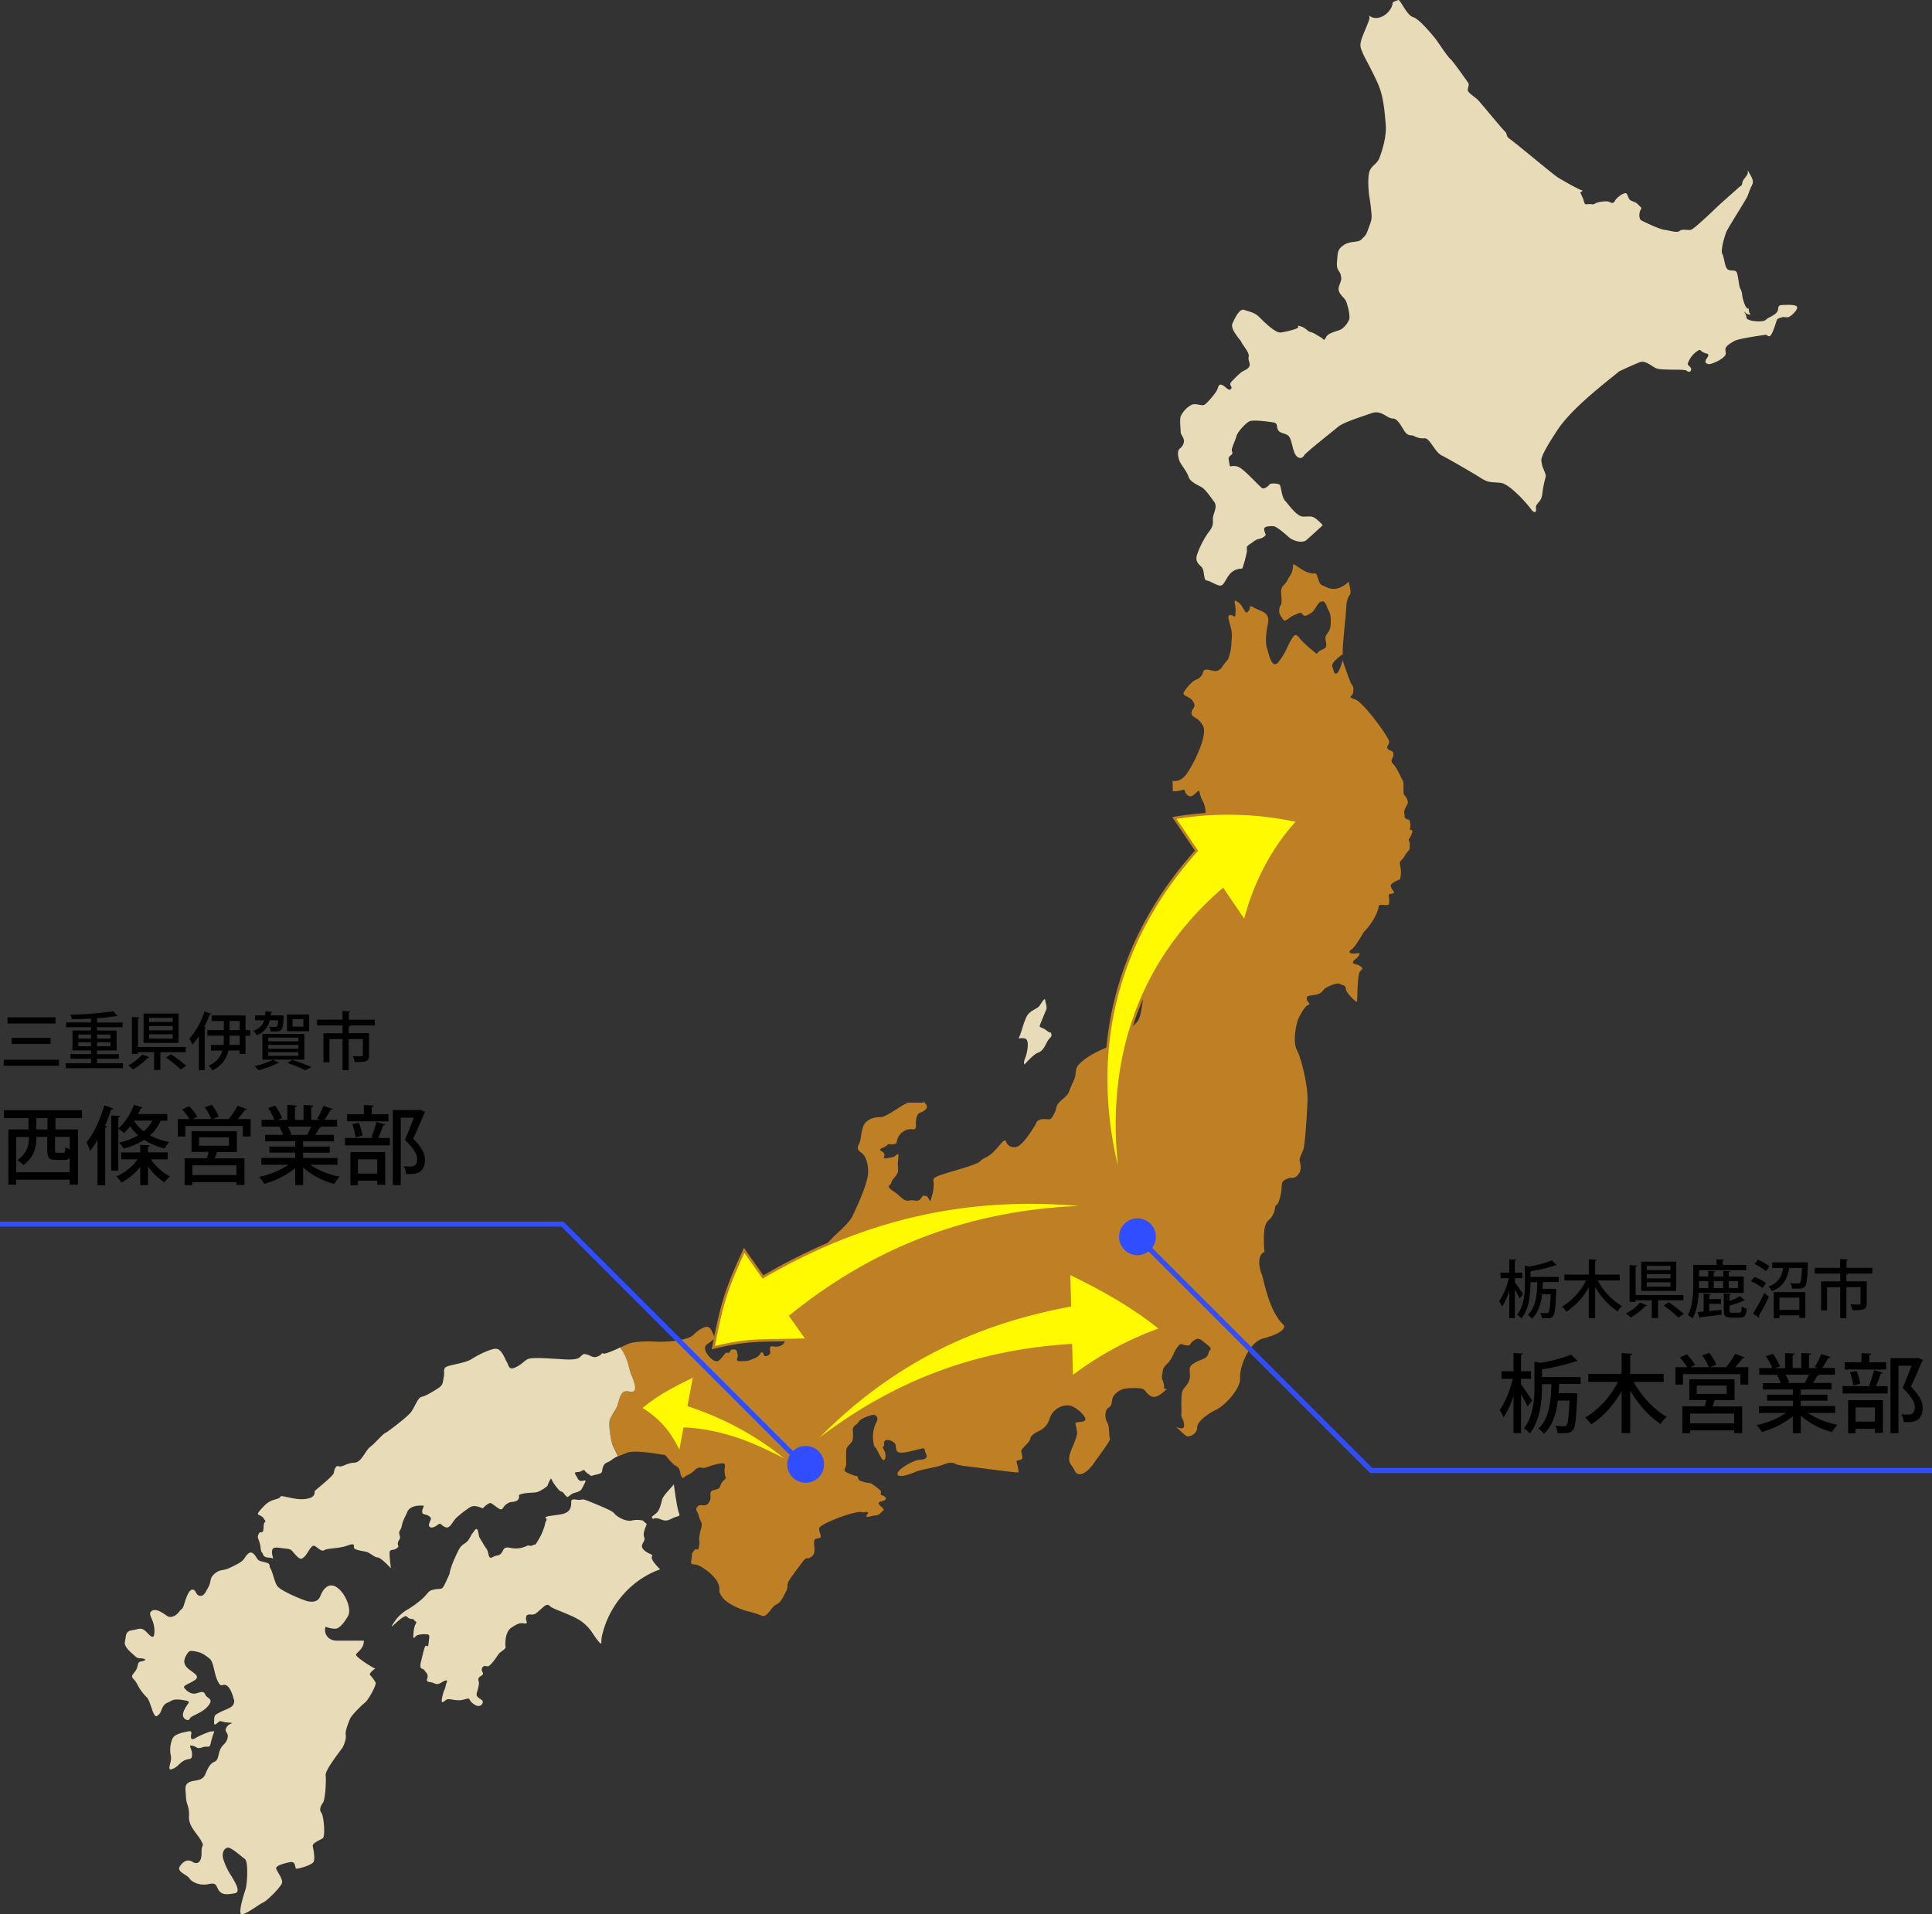 <svg xmlns="http://www.w3.org/2000/svg" viewBox="0 0 768.17 761.15"><rect x="0" y="0" width="768.17" height="761.15" fill="#333333" stroke="none"/><defs><style>.cls-1{fill:#e8dbb7;}.cls-2{fill:#bf8025;}.cls-3{fill:#304dff;}.cls-4{fill:none;stroke:#304dff;stroke-width:2px;}.cls-4,.cls-5{stroke-miterlimit:10;}.cls-5,.cls-6{fill:#fffa00;}.cls-5{stroke:#bf8025;}</style></defs><g id="レイヤー_2" data-name="レイヤー 2"><g id="日本"><path class="cls-1" d="M470.77,175.33c-.22-1.77-1.33-2.44-1.33-3.55s-.45-4.87,0-6.2a10,10,0,0,1,4.43-4.66c1.77-.66,4,.67,5.1,0s4.66-4.88,5.1-6.21.66-2.21,2-1.55,2.44,2.44,3.33,1.55-.89-1.55,0-2.66a46.54,46.54,0,0,1,3.32-3.32c1.56-1.55,2.67-1.33,3.77-2.66s-.44-2.66,0-4.21-2.43-4.66-2.88-5.77-4.65-5.1-3.55-7.54,2.89-6,4.66-5.32,4,.89,6,2.89,6.43,6.42,8.59,6.09,5.65-1.16,6.65-1.83-1.17-1.16,1-.66,3,2.16,4.15,2.33,3.16,1.66,4.16,2.16,1,1.83,2-.17,5.16-2.33,6.32-3.32a8.75,8.75,0,0,0,2.83-3.66c.5-1.5-.5-5.32-1.17-7.15s-3.82-3.16-2.82-6.15,1-2.5.66-4.33-1.83-1.83-1.49-5.32,0-4.82,2.66-6.65,5.82-.83,7.15-2.33S543,94,544,91.14s1.49-3.66,1.33-5.82-.5-5-.83-6.81-.84-7.82,0-10.31,3-2.83,4-5.49,2.82-8.31,2.49-12.8-.83-10.81-2.66-15.47-5.49-11-6.48-13.3-1.33-3.16-.34-6,3.16-7.32,3-8.15l-.17-.83c2.16,1.83,5.07.83,6.69-.5s2.62-3.16,2.62-4.16S555,.53,555.84,0s3.49,6.15,6,6.81,8,7.49,8.81,8.48,4.82,7.15,6,8.15,6.15,8.15,7,9.31-.33,2.33,0,3.33,3.16,2.82,4,3.66,9.81,11.8,10.81,12.63,0,1.66,2,3,17,14,19.12,15.3,8.65,5,9.81,5.16l-1.07.68s.8,1.81,1.07,2.36.28,1,.61,1.89,1.56.22,2.66.44,1.44-.22,2.11-.55a12.48,12.48,0,0,1,4.32-.56c1.22.11,2.11,1.44,3-.22s4.1-3.66,4.65-2.88.78,2.22,1.55,2.66,2,.67,2.77,1.44.12,0,.78.78,1.11.44.44,1.66-.67,3.58.33,4.12,7.21,3.53,9.21,3.75,5,1.33,6,.44,3.11-.22,4.44-.44,10.31-9,11.75-10.31,5.65-5,7.09-6.32,1.44-.77,1.66-2.1,1.44-2.22,2-3.33-.45-2.66.89-.33,1.66,3.32.88,4.77-1.11,2.77-1.77,4.32S687,90.64,686.36,92.31,684,99.62,684.81,101s.89,5.21,2.11,6.1,2.88,0,3.55,1.11.88,5.65,1.44,6.43a7,7,0,0,1,.77,2.44c0,1,.89,4.32,1.78,5.32s.77-.67.88,1,1.44,1.67.11,1.67-2.77-2.33-1.66-.56,0,2,1.55,2.66,5.77,1,6.76,0,3.44-1.66,4.44-3.1-.22-2.66,2.1-2.77,5.55-.22,5.88.77-1.66,3-2.88,3.77-2-.11-3.55.45-1.44.44-1.88,1.77-1.44,4.66-2.33,5.43-1.11-.55-2.22-.33-10.42,1.44-12.08,2.44-3.66,2-3.55,3.54.56,1.78-1,3.11-4.76,2.66-5.65,2.55-1.77-.67-1-1.89,1.33-2,.23-2.32a5,5,0,0,1-2.55-1.33c-.34-.56-2.66,1.33-3.33,2.32a9.18,9.18,0,0,0-1.66,3c-.11.88,1.55,1.33,1.33,2.43s-1.11,1-1.89.34-10.08,0-12-.89-4.21-3.21-6.43-2.44-8.31,3.66-8.31,3.66c-3.77,3.21-18.51,14.19-24.5,23.28s-6.43,11.19-6.43,12.08a10.78,10.78,0,0,0,1,3.77c.78,2.1,1,2.1.44,3.88a50.31,50.31,0,0,0-1.1,5.87,5.16,5.16,0,0,1-1.45,3.22c-.88,1.11-1.21,1.44-1,2.66s-.67,1.88-2,0-8.42-10-12-10.42-4.77.11-7.87-1.89-13.08-7.76-15.74-9.09-4.54-6.76-6.65-6.76a7.42,7.42,0,0,1-4.21-.88c-.78-.56-2.22.22-3.55-1.56s-2.77-5.43-5-5.43-4.43-3.54-8.42-2.1-11.09,3.54-13.42,5.54-12.74,10.09-13.41,11.31-2.33,1.44-3.43-.45-1.33-5.21-2.33-6.87-3.22-1.22-4.32-2.55,0-3-2.11-3.33-7.87-1.1-9.42-.44-4.77,4.21-5.21,5.88-2,4.87-1.89,5.65.56,1.11,0,1.66-1.44,1-1.22,2,.34,2.77.67,2.77a5,5,0,0,1,3,.11c2.11.55,8.76,8.09,9.65,8.53s2.43-.77,2.88-1.44,3.32-.44,4,0,.77,4.88,2.21,6.43,4.66,6.32,7.21,6.32,3.21-.33,4.66.56a16.34,16.34,0,0,1,3.1,2.88s-5.21,4.87-6.65,6-5,.34-6.76-1.22-5-4.43-6.32-4.43-3.77,0-3.55,1.33a6.8,6.8,0,0,0,.67,2.11,4.06,4.06,0,0,1-2.44,1.55c-1.78.44-1.67.66-3.66,2s-1.33,1.33-1.44,2.55.44-1.55-.11,1.22a54.58,54.58,0,0,1-1.66,6c-.12.33-1.89-.22-4.11,1.44s-3,5.32-4.54,5.43-4.1-1.88-5.54-2-.67-4-2.11-5.43-2.44-2.32-1.77-4.76a35.74,35.74,0,0,1,4.43-8.76c1.22-1.55,2.11-2.77,1.89-5.1s2.1-5.1.55-7.2-3.44-4.88-4.88-5.77-4.65-2.1-5.32-4.21-2.72-4.43-3.41-5.88-1.42-4.43,0-5.43A4.12,4.12,0,0,0,470.77,175.33Z"/><path class="cls-1" d="M415.45,397.25c-.77.44-1.21,1.33-2.1,2.66s-3.88,1.88-5.1,4.21-2.33,7-3,8.2.33.11,2.32.67.78,6,0,7.87-.22,2.44-.22,2.44,3.44-4,5.32-4.66,2.77-2.55,3.66-4.32,2.11-1.89,1.66-3.22.45.45-1.88-1.33-3.21-.77-2.44-2.66,0,0,1.22-3,1.33-2.88,1.22-3.55a7.79,7.79,0,0,0-.22-1.44C415.68,398.36,415.45,397.25,415.45,397.25Z"/><path class="cls-1" d="M267.92,590.23c-1,1.44-4.21,4.32-4.66,6.1s-1,4.21-2.22,5.32-2.32,1.44-1.66,2.1,0-.22,1.89,0,2.77,1.73,5.54.26,3.88-.7,3.1-2.47S267.92,590.23,267.92,590.23Z"/><path class="cls-1" d="M257.17,606.08c-.67,1.67-1.67,3.66-1,5.32s-2.21,2.89-.22,4.88,3.81,1.44,3.23,2.77,3.31,5,3.31,5c-10.31,3.55-20.18,13.19-23.17,26.6-.55,2.47.44,4.22-1.66,1.67s-2.44-4.33-6-7.21-11.75-5.1-13-6.43-2.44.22-4,1.55-1.77,1.89-3.66,1.78-1.77.77-1.88,1.55,1.11,2.22-.56,2-2.32-.22-5.21,1.67-2.43,7.31-2.32,7.87-2.33,1.88-2.89,2.77-3.32,5-4.32,4.76-1.88-.33-2.22,1,1.22,1.67,0,2.55-1.55.89-1.33,2.22.32.33-.06,2.44-1.39,3.1,0,4.21,1.84,1,1.73,1.88-1.33,2.44-3.77.56-.56-2.55-3.77-1.66-5.76-.78-7,.11-2.22,2-1.56-1.11,1-2.66,1.33-4.33,1.22-2.54-.11-2.21-2.55,2-4.32,1.11-3.44-.11-2.88-1.89-.33-2.21-1.11-3.32-2.22.11-1.33-3.55.89-3.77,1.44-5.54,1.33.88,1.55-1.67.78-3.54-.77-3.54a9.66,9.66,0,0,0-3.66.33c-1.22.44-1.89,2.88-1.55-1.11s1.88-3.77.55-4.54,1.11-.45-1.33-.78-1.33-1.88-3.44-.66-6.31,6-3.54,2a15.78,15.78,0,0,1,5.76-5.32s1.44-.89,2.11-1.44-2,1.66,2.1-1.55,3-4.21,6.1-4.77,2.88.44,4.32-2.55,1.67-3.66,1.67-3.66c.44-2.77,2.1-6.43,3.54-9.31s2.89-2.44,4.1-4.32.78-1.66,1.45-2.44,1.66-2.88,2.21-1,.11,1.89,1.11,3.44,1,1.88,2.22,3.55.55,4.54,2.55,3.43,2-.22,3.21-1.33.67-3.1,3.88-2.33a10.16,10.16,0,0,0,6.65-.88c.78-.33,1.11.44,2.22-.22s.55.66,2-1.78A21.41,21.41,0,0,0,216,608.3c.89-2.11.56-2.65,1.22-3.65s-2-1.34,1.77-1.89,6.77-.56,7.76-3-.77-3.88,2.44-3.43,1-1,6.1,1.11,8.31,3.43,9,4.43,4.32,3.33,6.87,2.78a9.66,9.66,0,0,1,4.43,0Z"/><path class="cls-1" d="M107.3,623.37c1.11,1.34,1.66,5.33,2.88,7.21s8.65,5,11.2,5.87,5.1.67,6-1.77,3.11-5.65,6.43-3.55,6.21,8.6,4.55,11.51-3.44,4.79-4.77,5a9.21,9.21,0,0,1-4.1-.78c-.89,2,.44,5.55,4.43,5.55h10.76c0,3.54-3.11,4.65-3.11,5.65s7.54,5.76,7.76,5.43-2.77,1.78-2.22,2.55a15.73,15.73,0,0,1,2.23,3c.43,1.11-3,7.1-4.22,8s-5.32,5-5.88,6.32-2.1,5-1.77,6.54-.78,4.22-1.33,5.1-6.87,8.76-6.65,10.87-.06,9.64-1.14,11.08-1.41,2.88-.52,4,1.6,9.2.52,10-4.29,1.88-4,3.21,1,4.88.33,6.21-6.54,3-7,2.66,0-3-2.33-2.55-5.87,1.42-5.54,2.59,2.66,4,2.33,5.61-6.1,7.32-7.54,7.87-8.09,5.77-8.87,4.44,1.22-7.65,1.89-9.65,1.22-11-.23-12.08-5.43-4.66-6.76-4.54-2.55,1.77-1.88,4.43A26,26,0,0,0,92,746c1.11,1.89,4.1,6.43,1.33,6.87s-4.87.78-6.2-1-.78-3.44-4.22-2.66-6.65-.78-7.64-2.33-5.33-2.55-3.66-4.88,3.32-2.66,5.1-1.55,3.54,0,3.43-3.77,1.44-2-.33-5-4.88-5.54-4.66-9.42-1.1-4.66-1.22-7.76-.77-4.65,1.22-5.76,5.21-.11,6.54-3.33,2.11-4.21,3.66-4.88,1.33-2.77,2.22-4.87,2.22-2,2.88-4.44S89,689,90,687s3.88-1.77,1-2-2.78-.67-3.55-.56-2.44,2.77-2.33.22,0-2.55,2.33-3.77,4.65-1.66,5.32-3.1a2.55,2.55,0,0,0,.11-2.33s-1-4.21-2.77-5.21-2,1.33-3.55-1.77-1.44-7.54-3.32-9-3-2.33-5.44-2.77-2.66-.33-3.76,1.55-1.22,3.77,1.1,5.54,4.55,2.89,2.11,4.44-4.54,2-4,2.88S75.82,674,78,673.37s3-1,3.65.55,3.55,1.45,1.11,4.44-7,3.87-7.31,5.09-3.66.23-2.44-2.88,3.32-3.88,1-4.32-4.55-.78-6,.11-2.44.78-3.33,2.55-.66,2.33-2.21,3.44S60,676.69,58.42,675a19.22,19.22,0,0,1-3.88-5.32c-1.44-2.77-3.11-2.33-1.11-4.66s.77-4,2.55-4.32,2.33-.78,1.11-1.11-2.22.11-3.22-.88-4.76-3.66-4.21-5.88,0-4.1,2.77-4.54,3.33-1.11,4.88-.12,4.1,5.33,4.1.45-3-6.65-1.11-8,4.88,1.17,6.21,2,3.32.13,4.65-1.64,1.33-.67,2.11-3.22,1.88-5.76,3.33-5.65,1.1,2.11,2.77,2.44,2.32-1.33,3.54-3.55.23-3.43,2.55-5.32,2.89-.77,6.1-2.33,4.54-2.21,5.43-3.43,2.22-3.66,3.88-2,1,2.44,3.22,3,3,.66,3.1,1.55Z"/><path class="cls-1" d="M83.8,688.55a3.13,3.13,0,0,0-.5.1,39.75,39.75,0,0,0-5.15,2.23s-2.11,1.55-2.22,0,1-2.88-1.44-2.33-5.21,1.05-6,3a11.58,11.58,0,0,0-.55,6.74c.55,2.21-1.89,6,.44,5.21s2.88-2.44,4.88-3.44,3.21,0,3.1-2.55-1.77-3.66.11-3.32,1.67,1.44,3.88.66,3,.56,3.44-1.66a34,34,0,0,1,1.44-4.79Z"/><path class="cls-2" d="M560.66,329.85c-.22-.55.34-.66,0-2.66s-.77-.89-1.66-1.66-.33-.78-.66-2.22,1.44-3.21,1.44-4.32a5.11,5.11,0,0,0-1.44-2.88c-.67-.89.11-4.66-.67-5.88s-2-4.54-3.66-6.32,0-2,0-3.88-1.44-1.22-2.21-2.21.44-1.44.55-2.88-10.2-15.75-13.63-16.85-.78-1.11-.67-2.89.11-2.1-.55-2.88-3.66-9.75-3.66-9.75-1.11,4.21-2.22,5.1-1.33-1.11-1.88-2.55,2.1-3.44,4.21-5.1c-.44-1.55,1.11-14.19,1.33-18.51s1.44-4.44,1.66-5.66-.66-4.1-.66-4.54c-5.54,5-8.65,2.11-10.53,1.44s-1.67-5.1-3.11-4.77-3.65-.66-5.21-1.66-3.32-2.44-3.32-1.66a7.71,7.71,0,0,1-1.33,4.54c-1.33,2-.78,1.89-2.44,3.55s-.67,4.1-.78,6.37-.55.95-.88,2.94.55,2.77,1.44,4.21,2.44-.88,4.43-1.66,2.66-1.44,3.44-.22,2.66-.22,3.66-.89,2.55-4.1,3.43-4.21,1.11-.55,1.89.67.44,1.33,1.33,2.88.88,3.54.77,5.65-1,2.88-1.77,4.1.22,2.88,0,4.32-2.22,1-3.77,3.11c0,0-5.1-4-6.87-6.32s-2.33-.78-3.55,1.22-2,4.88-4.77,8.31-4-3.88-4.65-5.76-.22-6.21.22-8.31.67-3.77-.55-5-2.89-1.44-5-2.66-.89.44-2,1.55-1.11.11-1.77-.67-.89-2.1-2.77-3.21-.33,1-.56,4.1,0,1.66-1.77,1.33-1,1.55-.22,4.55.55,3,.33,6.76a18.23,18.23,0,0,1-1.11,5.65c-.22,1-1.11,1.44-2.33,3.33s-2.54,2.21-4.21,1.77-3.1-.78-3.54.44a4.38,4.38,0,0,1-2.66,3.11c-1.67.55-3.55,2.77-4.88,4.76s2,1.55,3.55,4-.89,2.89-.67,4.77,2.77,1.22,4.66,5.1-4.55,16.51-7.1,19.51-5.1,2.1-5.1,2.1l.11,4.22a11.21,11.21,0,0,0,3.44-.45c2.11-.55.66.22,2.22,1.78s2.66,0,4-1.11.66.22,1.66,2.44,1.88,3.21,1.66,7.31-2.44,12.53-2.33,14.86-.77,3.21-3.54,5.21-1,2-1.44,4.87.11,2.77-.78,6.76-1.77,3.11-2.11,6.21-.55,3.44-1.66,8.32-1.22,1.88-4.21,4.32-3.44,4.32-4.43,6.76-3.66,8.87-3.66,9.42a112.63,112.63,0,0,1-1.55,11.31c-.89,4.32-2.33,4-4.33,6.76a18.37,18.37,0,0,1-7.76,6.43c-3.32,1.44-7.76,3.21-11.41,6.32s-1.33,3.77-3.44,8.09-1,4.1-4.21,6.87-1.78,2.77-3.33,5.77-1.66,2-4.32,2.1-2.66,1.55-3.44,2.77-3.54,5.77-5.87,7.54a3.43,3.43,0,0,1-5.43-1.22c-.56-1.66-1.44.11-4.44,3.33s-4.32,2.66-5.87,4.32-13.3,4.43-16.74,5.87-.78,1.22-2.22,7-.88,1.33-2.55,1-1-.34-2.21,1.1-2.22.23-4.55.67-3.1-1.66-6.32-3.77-1-2.11-.77-3.32,1.55-2.11,2.33-3.55.11-2.77.33-5.1.44-3.22-.56-2.44-.88.89-3.76,1.33.33-1.22-1.89-2.55.44-1.33,1.66-2.44.78-.33,2.66-.55,1.11-.67,1.67-2a5.88,5.88,0,0,1,2.77-3.32c1.77-1.11,3.43-.45,4-.67s.55-.77.55-1.88.11-4,1.44-4.55,4-1.66,2.55-3.54-.66-.89-.88-.67-4.33,0-6,.11-8.42,5.43-10.64,5.66-3.77,0-6.1,1.88-1.88,6.76-2.88,8.65-.66,2.66.78,3.65,2.77,3.44,2.77,7.76-4.88,14.75-6.32,17.63-6.21,6.76-7.87,8.53-10.75,10.87-12.42,13.19-8.09,11.09-6.65,11.86.11,2.44.67,3.55,2.55,3.33,3.43,5.21,1.33,3.88.67,3.33-.89-.45-3.21.33-.89,2-1.45,3.66-2.55,2.44-4.65,2-.78,2.22-1.22,2.88a2.09,2.09,0,0,1-1.77,1c-.89.11-.34-.66-1.22-1.44s-.23,1.11-3.22,2.33-2.21,1-5.21,1.11-1.11-1.22-1.44-2.55-.22-2.22-1.88-2.11-.89,1.66-2,1.33-1.33.89-3.32,2.88-5.55-2.55-5.77-4.32,1.11-2,2.55-3.21,1.44-1,.78-2.55-1.11-2.55-2-3-3.32.45-5.87,3-11.75,3-15.08,2.77-8.64,0-10.64.77c-.71.28-2,.91-3.52,1.59,3.22,4.07,3.57,8.83,4.41,10.72s2.21,5.54,1.22,6.54-3.11-.56-4.44.55-1.77,3.88-2.32,5.43-2.44,3.77-3,5.77.56,8.31,1.22,9.75c.42.9,1.4,3,2.16,4.46,1-.41,2-.78,3.38-1.35,2.55-1.11,10,0,13.19.55s1.34-.22,4.55,3.1.89.23,1.88,1.44,1.11.34,1.78,3.22,1.66,1.11,2.21.78a10,10,0,0,0,3.44-2.22c1.66-1.66,2.66-.78,3.77-.89s3.66-1.44,6.54-1.77,1.11,1,1.66,4.21a10.64,10.64,0,0,0,.34,1.52c.16-.63.19.47,0,0a0,0,0,0,1,0,0c-.22,1-1.1.78-1.88,2.55s-.33,1.66-2.88,2.33-.33,2.55-1.89,4.88-3.32.22-4.54,1.66,0,1.66.55,3.88,1.56,2.33.89,4.77a16.52,16.52,0,0,0-.78,4c-.11,1.33.34.88-.11,3.32s-.66,0-1.88,1.44-.67,1-1.11,3.66.44,1.44,2.55,2.22,6.87,4.21,8.09,7.31-.44,2.44,1.55,5.32,7.76,5.1,10,5.66a43.36,43.36,0,0,1,6,1.88c1.22.56,2.77-1.66,4-3.21s2.43-1.33,3.43-2.89a27.87,27.87,0,0,0,1.89-3.43,4.17,4.17,0,0,0,.66-2.77c0-1.44,3.11-5.21,5.54-8.54s1.89-1.33,3.66-2.44,1.66-2.32,1.44-5,.45-2.22,2-2.66-.22-2,0-3.88,15.07-7.32,17.07-6.43c.52.23,1.55-.34,2.22.11s0,0-.45,1.22,1.67.11,3.44,0,2.22-1.22,3.1-1.89-.88-1.44-1.61-2.55,1.17-1,2.28-1.66.11-1.55-1-1.88-.33-1.11-.55-1.67-3.66-3.21-4.33-3.21a14,14,0,0,1-4.21-1.11c-.55-.44-.89-2.11-.89-1.76s-3.1-.79-4.42-1.57.1-1.44.1-3.43a42.91,42.91,0,0,1,0-5.32c.22-1.89,2.55-2.77,2.61-4.33a14.94,14.94,0,0,0,.05-2.66c-.11-1.44-.22-2.1,1.55-3.32l1-1.22c1-1.22,4.55-2.33,5.42-2.44s2.45.78,1.45,2.77a12.46,12.46,0,0,0-1.33,7.65c.45,3.33.34,1.33,1.55,3.66s.34.77,1.67,3.1,2.33-.77,1.09-3.1.13-1,0-2.22.22-1.77,1.1-1.88a4.33,4.33,0,0,1,2.89,1.11c1.1.77.33,2.54,1.32,3.54s4.77,0,8.21-.88,2.11-.34,3.1,1.66-.77,2.22-1.77,2.44a7.85,7.85,0,0,0-3.33.77c-2.32,1-6.43,3.44-6.2,5s4.87.11,7-.89,8.2-1.77,10.75-2.77,3.88-1.22,5.1-.55,3.33.89,7.76,1.44,17.51,2.33,17.51,2a14.1,14.1,0,0,0-.66-3.55c-.56-1.78,1-.89,1.88-1.66s-.44-2.55,0-3.66,3.11-2.88,3.44-4.44,1.88-2.32,3.66-3.21a7.67,7.67,0,0,0,4.1-5,7.65,7.65,0,0,1,6.54-5.1c3.21-.44,7.65,4.1,7.65,5.54s-4.1.78-4,1.67a29.46,29.46,0,0,1,.66,3.54c.22,2.22-2.88,7.32-3.1,9.87s.55,2.33,2.22,5.43,5.32.22,7.53-3,6.88-9.2,6.43-9.87-.11-4.87-1-6.2a6,6,0,0,1-.66-4.33c.22-1.44,1.33-1.66,2-2.55s0-3.1,2-4.87,3.55-2.11,7.54-2.11,3.54.66,5.21,2.33,3.32,1.66,6.09-.67.45-.88.34-1.55a7.66,7.66,0,0,0-.56-3.21c-.66-1.22-.11-2,0-3.55s1.44-2.66,2.22-3.44a13.38,13.38,0,0,0,2.11-3.43,11.4,11.4,0,0,1,1.66-2.89c1.33-1.88,1.44-.77,3.43-.55s1-.55,2.89-1.88,2.43-.89,5.21,1.44,1.22,1.44.66,3.65-2.66,2.11-5.32,3.66-2.11,2.22-2,4.88-1.45,4.1-2.67,5.76-.55,8.43-.77,9.76,1,2.1,1.11,4.54c.09,1.94-2.49.94-3.27.56.74.5,2.71,2.62,4,3.54s4.55-.88,4.44-3.21,4.21-5.54,7.53-7.09,9.87-8.43,9.54-12.53,3.32-14.3,9.2-15.85,9-3.55,8.2-5.32c-6.1-5.43-8.09-18.85-8.76-20.18s-1.55-5.32-.55-7.31c.69-1.39,1.39-1.6,1.67-1.48-.24-1.31-.57-7.16.1-9.94.78-3.21,2-2.44,3.22-5s.55-3.54,1.44-3.88,1.88-4.43,2-6.76.11-2.55,2-3.55,2.77.34,4.43-1.55,1.11-4.21.78-5.43.77-2.88,1.44-4.77,1.44-14.07,1.66-19.62-2.55-16.84-4.21-19.84-.44-9.53.22-11.53,2.88-6,4.21-6.42-.33-1-.55-2.44,1.22-1.22,3.66-1.67a4.59,4.59,0,0,0,3.32-2.32c.45-.45,4.88-2.66,6.1-2s2.44.44,2.48,2,4.06,5.43,4.39,5.1,0-11.31,1.44-12.31.34-1.55-.55-2.1-2.11-.34-2.44-1.11,1.77-1.67,2.44-3-.89-.51-2.55-.62-1.55-1-.44-1.66,3.65-4.77,4.76-6.77c0,0,5.21-5.09,6.1-10.64.66-.66,3.44.11,3.88-.44s0-4,0-4,2.33-.44,2.22-.78S552.79,353,553,352s3.65-2.33,3.65-2.33a11.19,11.19,0,0,0,.11-5.21c-.66-2.43.56-1.88,1.89-4.32s1.88-1.33,1.88-3.88-.11-1-.33-2,0,0,1-2.44S560.89,330.41,560.66,329.85Z"/><path class="cls-1" d="M242.42,564.85c.56-2,2.44-4.21,3-5.77s1-4.32,2.32-5.43,3.44.45,4.44-.55-.34-4.55-1.22-6.54-1.19-6.65-4.41-10.72c-2.66,1.23-5.78,2.62-6.57,2.4-1.22-.33,0,0-2,1s-2.88-.11-4.44-.55-1.44-.45-3,1-6.87.77-9.53.66-9.76-.78-11.42.22-2.1,2-4.76,3.22-2.55-1-3.33-2.22-.89-2.33-2.33-4.1-2.88-1.11-4.88-.44a37.6,37.6,0,0,0-7,3.54c-2.55,1.55-9,2.22-10.09,3.11s-.33,1.77-.77,4-.22,3.1-2.33,4.43-4.77,3-6.43,3.33-2.77,4.32-4.43,6.31-9.2,7.76-10.09,8.1-4.43,4.43-5.87,5.43-2.78,4.1-4.33,5.43-2,.66-4,1.22-3.21,1.55-4.32,1.11-1.77,1.44-1.89,2.66-7.64,7-7.64,7.31.33,2.11-2.22,2.77-4.55.45-8.65-.44-1.55-.11-4,.67-3.43.77-6.32,4-.44,1.66,1,3.88,0,0-.11,3.43-1.22.89-2,2.77.33,1.67.77,5,.33,1.22,1,3,2.77,1,3.66,1.56-.45-1.56,0-3.22,2.55-.89,5.21-.66,2.33.66,4.21,2.66,2.22,1.55,3.32.66,2.55-4.32,3.66-4.43,2.88,2.66,4.33,1.77,5.76-.55,9.31-1.88,2,.66,2.66,1.22,2.44.88,4.32,1.22,3.55,2.32,4.88,2.32,5.32,4.33,5.32,4.33a48.2,48.2,0,0,1-.56-6.21c.11-1.66,1.56-.67,2.89-1.77s.11-.78.44-2.22,1.22-1.22.66-3,.45-1.56.89-3.77,1.44-3.66,2.11-5.32,2.33-2.55,5-2.66,1.21.33,1,2.1,1.33,1.11,2.73,2.11.38,1.44,0,3.1,1.33,1.89,3.11.56,1.11-.34,3.21.66,2.88-2.33,4.88-4a41.63,41.63,0,0,1,5.1-3.88c2.1-1.33,5,.78,5.21.33a6.81,6.81,0,0,1,2-1.66c1-.66,1.11-.33,3.55,1.44s1.89,0,3.55-1.22,2.22-.88,3.21-1.11,1.55-.44,1.89-1.44-.78-1.11,1.33-1.66,4.32-.33,5.76-.66,4.32-2.33,4.32-2.67a13.38,13.38,0,0,1,1.11-2.43c.45-.89,0,0,2.44,3.1s1.55.67,3.22,2.88,1.33.11,4.1-.66,2.44-1.11,3.77-3.55-.89-.67-1.78-1.22-.55-.44-1.66-2.22.78-.77,2.33-1.66.77,0,2.55,1.11.33,1,3.32.33,1.89-1.11,2.66-3.1,1.78-1.44,3.44-2.77a9.53,9.53,0,0,1,2.49-1.42c-.76-1.48-1.74-3.56-2.16-4.46C243,573.16,241.87,566.84,242.42,564.85Z"/><circle class="cls-3" cx="320.33" cy="582.31" r="7.32"/><circle class="cls-3" cx="452.26" cy="491.8" r="7.32"/><polyline class="cls-4" points="452.26 491.8 545.2 584.75 768.17 584.75"/><polyline class="cls-4" points="316.58 579.72 223.63 486.77 0 486.77"/><path class="cls-5" d="M486.22,353.72l8.68,12.77c3.77-15,11.07-29.23,21.19-40a129.11,129.11,0,0,0-49.17-1.22l8.83,13C442.8,375,431.61,421.11,445.94,471,438.88,423.66,452.27,383.16,486.22,353.72Z"/><path class="cls-5" d="M303.36,507.8l-7.48-10.59c-7.24,15.55-9,21.76-12.26,38.66,15.34-3.78,21.55-2.59,37.33-3.17l-6.63-9.39c36-29.13,75.85-42.95,122.1-43.5C388.35,474.14,345.11,483.37,303.36,507.8Z"/><path class="cls-6" d="M426.28,534.39l.35,12.29a131.78,131.78,0,0,1,33.92-18.39c-10.83-8.7-22.59-15.18-35-21.26l.35,12.51c-39.46,7.27-71.68,23.52-100,52.05C356.21,548.64,388.32,536.67,426.28,534.39Z"/><path class="cls-6" d="M273.32,559.18c.53-2.79.79-4.19,1.31-7l0,0c.32-1.73.48-2.59.81-4.32-8.37,4.09-13.81,7-19.95,12,6.09,4,10.4,8,14.63,16.58l.32-1.73,0,0c.53-2.85.8-4.27,1.33-7.12,14.78.68,27.11,5.6,40,12.32A119.36,119.36,0,0,0,273.32,559.18Z"/><path d="M1.5,421.4H23.44v2.4H1.5ZM3,404.53H22.07V407H3Zm1.67,8.19H20.09v2.4H4.62Z"/><path d="M38.57,422.82H48.89v1.93H26.15v-1.93H36.2V421H28v-1.85H36.2V417.7H28.82v-7.93H36.2v-1.3H26.27v-1.89H36.2V405c-2.58.17-5.2.27-7.65.32a6.26,6.26,0,0,0-.53-1.82,133,133,0,0,0,17-1.38L46.67,404a.64.64,0,0,1-.33.1,1.76,1.76,0,0,1-.27-.05c-2,.35-4.65.62-7.5.85v1.7H48.74v1.89H38.57v1.3h7.77v7.93H38.57v1.47h8.72V421H38.57ZM31.15,411.4V413H36.2V411.4Zm0,4.65H36.2v-1.58H31.15Zm12.77-4.65H38.57V413h5.35Zm0,4.65v-1.58H38.57v1.58Z"/><path d="M59.4,420.4a.62.62,0,0,1-.63.25,28.31,28.31,0,0,1-5.87,4.6,16.76,16.76,0,0,0-1.9-1.58,18.77,18.77,0,0,0,5.57-4.35Zm14.44-2H63.77v7.08h-2.5v-7.08H54.82v.65H52.45V404.4l3,.18c0,.22-.2.35-.6.42v11.32h19ZM71,403.05V414.7H57.07V403.05ZM68.7,406.4v-1.67H59.3v1.67Zm0,3.3V408H59.3v1.7Zm0,3.32v-1.75H59.3V413Zm3.14,12.25A50.07,50.07,0,0,0,66,420.5l2-1.28a57.63,57.63,0,0,1,6,4.58Z"/><path d="M79.05,412a31.81,31.81,0,0,1-2.58,3.4,22.13,22.13,0,0,0-1.15-2.35,32,32,0,0,0,6-10.82l2.7.92c-.1.2-.3.28-.65.28a48.44,48.44,0,0,1-2.2,4.95l.77.22c0,.2-.2.33-.55.37v16.58H79.05Zm20.44-2.38v2.2H97.62v7.3H95.29v-1.4H90.85a11.28,11.28,0,0,1-6.35,7.88,11.22,11.22,0,0,0-1.6-1.83,9.16,9.16,0,0,0,5.55-6H83.87V415.5h5a22.8,22.8,0,0,0,.12-2.58v-1.1H82.45v-2.2H89V406h-4.8v-2.2H97.62v5.84Zm-4.2,5.88v-3.68h-4v1.1a22.59,22.59,0,0,1-.12,2.58Zm-4-9.52v3.64h4V406Z"/><path d="M112.77,403.88a5,5,0,0,1,0,.62c-.3,5.35-.55,5.65-3.6,5.65-.47,0-1.05,0-1.62,0a4.93,4.93,0,0,0-.55-1.87c.77.07,1.52.1,2,.1,1.27,0,1.4,0,1.57-2.67h-3.3a7.8,7.8,0,0,1-5.3,5.92,5.41,5.41,0,0,0-1.27-1.7c2.55-.93,3.75-2.32,4.32-4.22H101.4v-1.93h4c.08-.52.1-1.07.15-1.65l2.73.23c0,.17-.23.32-.55.4,0,.35-.08.7-.13,1h3.55l.45,0ZM111,422.65a.57.57,0,0,1-.43.17.82.82,0,0,1-.22,0,40.47,40.47,0,0,1-7.55,2.75,16.89,16.89,0,0,0-1.63-1.65,28.91,28.91,0,0,0,7.35-2.48Zm-6.65-1.28V411.12H121v10.25Zm2.3-8.75v1.45h12v-1.45Zm0,2.88V417h12V415.5Zm0,2.9v1.47h12V418.4Zm16.27-15v6.67h-8.8v-6.67Zm-1.6,22.17a54.75,54.75,0,0,0-7-2.88l1.85-1.2c2.75.88,5.82,2,7.7,2.85Zm-.7-17.33v-3H116.3v3Z"/><path d="M149,405.48v2.29H138.82v0h.43c0,.22-.2.35-.6.42v2.65h8.07v8.78c0,2.47-1.08,2.72-5.65,2.72a8.88,8.88,0,0,0-.82-2.35c1,.05,1.92.08,2.62.08,1.2,0,1.4,0,1.4-.5v-6.4h-5.62v12.37H136.2V413.2H131v9.22H128.6V410.87h7.6v-3.1H126.07v-2.29h10.1V402l3.13.2c0,.2-.2.35-.6.42v2.88Z"/><path d="M32.6,444.59H22.06v4.52H31v22H27.71v-2H6.46v2H3.33V449.11h8v-4.52H1.53v-3.13H32.6ZM6.46,466.14H27.71v-5.67a2.79,2.79,0,0,1-2.25.78H22.3c-2.89,0-3.5-.89-3.5-3.78V452.1H14.45v.55c0,3.36-.95,7.75-5.17,10.64a12.17,12.17,0,0,0-2.38-2,9.88,9.88,0,0,0,4.56-9.15h-5Zm12.41-17v-4.52H14.45v4.52Zm6.22,9.28c.68,0,.81-.3.92-2.28a6.37,6.37,0,0,0,1.7.85V452.1H21.89v5.37c0,.82.14.92.89.92Z"/><path d="M38.76,453.36a35.15,35.15,0,0,1-2.92,4.25,26.92,26.92,0,0,0-1.43-3.33c2.75-3.33,5.44-9.08,7.07-14.72l3.6,1.19c-.1.23-.37.37-.85.37a68.48,68.48,0,0,1-2.51,6.53l.88.27c-.07.24-.3.44-.78.51v22.88H38.76Zm25.12-7.72a16.59,16.59,0,0,1-4.25,5.85,26,26,0,0,0,7.65,2.62,12.55,12.55,0,0,0-1.77,2.58,25.55,25.55,0,0,1-8.19-3.43,27.89,27.89,0,0,1-8.16,3.46,14.33,14.33,0,0,0-1.77-2.37,26.25,26.25,0,0,0,7.55-2.89,17.51,17.51,0,0,1-3.19-3.57,22.32,22.32,0,0,1-2.45,2.68,16.69,16.69,0,0,0-2.25-1.77v16.7H44.23V443.57l3.57.24c0,.27-.24.44-.75.51v4.42a23,23,0,0,0,6.19-9.39l3.44,1a.75.75,0,0,1-.79.38,20.9,20.9,0,0,1-1,2.27H66.5v2.62ZM66.67,461H60a20.78,20.78,0,0,0,7.52,6.8,11.69,11.69,0,0,0-2.11,2.38,22.55,22.55,0,0,1-6.56-6.36v7.45H55.76V464a22.89,22.89,0,0,1-7.52,6.23,13.36,13.36,0,0,0-2-2.42,20.66,20.66,0,0,0,8.5-6.8H48.18v-2.75h7.58v-3l3.81.21c0,.3-.24.47-.75.54v2.21h7.85Zm-13.39-15.3a15.61,15.61,0,0,0,3.87,4.15,13.38,13.38,0,0,0,3.44-4.25H53.34Z"/><path d="M98.19,441.09c-.14.23-.41.34-.85.34A37.5,37.5,0,0,1,94.45,445h5.2v6.93H96.56v-4.18H73.68v4.18h-3V445h4.66a26.13,26.13,0,0,0-2.89-3.85l2.72-1.25a18.29,18.29,0,0,1,3.29,4.18l-1.83.92H84a23.09,23.09,0,0,0-2.59-4.69l2.79-1A23.65,23.65,0,0,1,87,444l-2.51,1H91l-.07,0a34,34,0,0,0,3.57-5.3Zm-4,17H86.29a24.66,24.66,0,0,1-.92,2.52H97.2v10.6H94v-1.08H76.5v1.12H73.4V460.57h8.88c.24-.78.47-1.7.64-2.52H76.16v-8.23h18ZM94,467.26v-3.87H76.5v3.87Zm-14.86-15v3.33h11.9v-3.33Z"/><path d="M134.19,463.18H123.32a32.41,32.41,0,0,0,11.76,4.73,13.53,13.53,0,0,0-2.14,2.89,30.48,30.48,0,0,1-12.41-6.53v7h-3.16v-6.73a34.57,34.57,0,0,1-12.31,6.22A14.72,14.72,0,0,0,103,468a33.86,33.86,0,0,0,11.7-4.83H103.9v-2.71h13.47v-2.11H107.13v-2.42h10.24v-2.07H105.43v-2.58h7.11a17.23,17.23,0,0,0-1.46-3.17l.81-.13v0L104,448V445.3h5.13a26.6,26.6,0,0,0-2.51-4.69l2.79-.95a23,23,0,0,1,2.78,5l-1.83.68h3.87v-5.95l3.84.24c0,.31-.3.55-.81.61v5.1h3.43v-5.95l3.88.24c0,.34-.31.55-.82.61v5.1h3.61l-1.26-.47a36,36,0,0,0,2.51-5.1l3.67,1.19c-.1.23-.37.37-.81.34a38.71,38.71,0,0,1-2.48,4h5.06V448h-6.93l.64.2c-.1.24-.37.34-.81.34a25.06,25.06,0,0,1-1.63,2.76h7.44v2.58H120.53v2.07h10.6v2.42h-10.6v2.11h13.66Zm-12.06-12a32.69,32.69,0,0,0,1.59-3.19h-9.31a13.26,13.26,0,0,1,1.49,3.09l-1,.21h7.55Z"/><path d="M147.66,452.24a40.49,40.49,0,0,0,2-6.09l3.47,1c-.1.24-.37.38-.82.38a42.32,42.32,0,0,1-1.9,5H155v2.92H137.16v-2.92h11.35Zm6.8-9.18v2.85H138v-2.85h6.66v-3.67l3.91.24c0,.27-.23.47-.78.54v2.89Zm-15.13,28.22V458.12h13.84v13H150v-1.64h-7.69v1.81Zm3.33-24.79a19.62,19.62,0,0,1,1.46,5.1l-2.75.65a22,22,0,0,0-1.32-5.2ZM150,461h-7.69v5.68H150Zm17-19.71,2.07.88a.7.7,0,0,1-.34.44c-1.19,2.89-2.72,6.53-4.45,10.13,3.37,3.44,4.66,6,4.69,8.26,0,5.85-4.08,5.85-6.05,5.85-.47,0-1,0-1.46,0a7,7,0,0,0-1-3.1c1.16.11,2.21.11,2.89.11,2.07,0,2.48-1.33,2.48-3,0-2-1.39-4.22-4.83-7.58,1.36-3.2,2.55-6.19,3.54-8.84h-5.2v26.82h-3.16V441.39h10.19Z"/><path d="M602.31,509.91c.72.93,2.8,4,3.25,4.7l-1.33,1.77c-.37-.85-1.17-2.32-1.92-3.6v11.38h-2.2v-10.9a24.59,24.59,0,0,1-2.9,6.3,10,10,0,0,0-1.15-2.13,27.86,27.86,0,0,0,3.85-9.14h-3.3v-2.2h3.5v-5.33l2.77.15c0,.2-.17.35-.57.4v4.78h3v2.2h-3Zm17.42-.12h-6.3c0,.85,0,1.77-.13,2.69h3.75l.5,0,1.23.1c0,.2,0,.5,0,.72-.28,6.65-.55,9.1-1.25,10s-1.23.9-3,.9c-.47,0-1,0-1.47,0a5.6,5.6,0,0,0-.63-2.15c1,.1,2,.12,2.43.12a.91.91,0,0,0,.82-.3c.4-.5.65-2.35.88-7.2h-3.4c-.48,3.7-1.58,7.48-4.1,9.7a10.15,10.15,0,0,0-1.6-1.55c3.2-2.77,3.72-8.37,3.77-12.94h-2.72c0,3,0,9.89-3.57,14.42a5.13,5.13,0,0,0-1.7-1.5c2.8-3.65,3.07-8.65,3.07-12.37v-7.15l1.75.35a46.54,46.54,0,0,0,8.95-2.4l1.92,1.85a.47.47,0,0,1-.32.1.69.69,0,0,1-.25,0,62.24,62.24,0,0,1-9.85,2.35v2.25h11.3Z"/><path d="M644,509.19h-8.77a27.3,27.3,0,0,0,9.67,10.22,10.23,10.23,0,0,0-1.8,2.07,30.23,30.23,0,0,1-8.87-9.72v12.4h-2.52V511.91a27.6,27.6,0,0,1-8.88,9.67,15,15,0,0,0-1.77-2,25.65,25.65,0,0,0,9.6-10.39H622v-2.35h9.73v-6.08l3.12.2c0,.23-.18.35-.6.43v5.45H644Z"/><path d="M654.88,519.06a.6.6,0,0,1-.62.25,28.12,28.12,0,0,1-5.88,4.6,15.92,15.92,0,0,0-1.9-1.58,18.82,18.82,0,0,0,5.58-4.35Zm14.45-2H659.25v7.08h-2.49v-7.08h-6.45v.65h-2.38V503.06l3,.18c0,.22-.2.35-.6.42V515h19Zm-2.85-15.37v11.65H652.56V501.71Zm-2.3,3.35v-1.67h-9.4v1.67Zm0,3.3v-1.7h-9.4v1.7Zm0,3.32v-1.75h-9.4v1.75Zm3.15,12.25a51.11,51.11,0,0,0-5.85-4.77l2-1.28a58.91,58.91,0,0,1,6,4.58Z"/><path d="M693.3,514.11H675.43c-.22,3.45-.85,7.35-2.45,10.15a9.05,9.05,0,0,0-1.92-1.28c2-3.65,2.2-8.85,2.2-12.57V503h9.25v-2.25l3,.18c0,.22-.17.35-.57.42V503h9.4v2.1H675.53v2.53h3.68v-2.25l2.77.15c0,.2-.17.35-.55.4v1.7h3.7v-2.25l2.8.15c0,.22-.18.35-.58.4v1.7h5.95Zm-13.67,4.37v2.85c1.55-.12,3.23-.3,4.85-.45l0,1.9c-3,.38-6.24.75-8.29,1a.46.46,0,0,1-.38.35l-.9-2.38,2.45-.2v-7.12l2.83.15c0,.22-.2.35-.58.42v1.58h4.65v1.92Zm-.42-9h-3.68v.9c0,.57,0,1.18,0,1.82h3.7Zm5.92,0h-3.7v2.72h3.7Zm2.55,11.65c0,.72.17.85,1,.85h2.88c.72,0,.87-.38.95-2.45a5.59,5.59,0,0,0,2,.82c-.23,2.85-.85,3.6-2.73,3.6h-3.4c-2.42,0-3-.65-3-2.82v-6.75l2.85.17c0,.2-.17.33-.57.4v2.38a19.79,19.79,0,0,0,4.17-1.9l1.9,1.65c-.07.1-.25.1-.52.1a29.82,29.82,0,0,1-5.55,2Zm3.37-11.65h-3.7v2.72h3.7Z"/><path d="M697.51,507.74a20.62,20.62,0,0,1,4.67,2.47l-1.37,2a20.15,20.15,0,0,0-4.6-2.7ZM697,522.31a77.21,77.21,0,0,0,4.5-8.15l1.8,1.5a78.83,78.83,0,0,1-4,7.57.69.69,0,0,1,.15.4.62.62,0,0,1-.12.35Zm1.95-21.37a19.53,19.53,0,0,1,4.57,2.62l-1.37,1.93a18.83,18.83,0,0,0-4.5-2.83Zm18.59,1,1.28.1c0,.22,0,.5,0,.72-.22,5.8-.47,8-1.15,8.77s-1.45.9-3.45.9c-.52,0-1.12,0-1.7,0a5.31,5.31,0,0,0-.7-2.2,29.23,29.23,0,0,0,3,.13c.43,0,.7,0,.9-.28.4-.42.6-2,.78-5.9h-5.1c-.63,3.65-1.88,7.27-6.87,9.27a7.42,7.42,0,0,0-1.4-1.84c4.17-1.53,5.37-4.33,5.89-7.43h-4.37V502H717Zm-12.29,22.22V513.81H717.8v10.25h-2.37v-1h-7.92v1.13ZM715.43,516h-7.92v4.88h7.92Z"/><path d="M744.45,504.14v2.3H734.3v0h.43c0,.23-.2.35-.6.43v2.65h8.07v8.77c0,2.47-1.07,2.72-5.65,2.72a8.88,8.88,0,0,0-.82-2.35c1,.05,1.92.08,2.62.08,1.2,0,1.4,0,1.4-.5v-6.4h-5.62v12.37h-2.45V511.86h-5.22v9.22h-2.38V509.54h7.6v-3.1H721.56v-2.3h10.09v-3.5l3.13.2c0,.2-.2.35-.6.42v2.88Z"/><path d="M604.76,550.49c1,1.26,3.81,5.41,4.42,6.39l-1.8,2.42c-.51-1.16-1.6-3.17-2.62-4.9v15.47h-3V555.05a33.27,33.27,0,0,1-3.94,8.56,13.66,13.66,0,0,0-1.56-2.89c2.14-2.85,4.18-8,5.23-12.44H597v-3h4.76v-7.24l3.78.2c0,.27-.24.48-.79.55v6.49h4v3h-4Zm23.7-.17h-8.57c0,1.16-.07,2.41-.17,3.67h5.1l.68,0,1.67.14c0,.27,0,.67-.07,1-.37,9-.75,12.38-1.7,13.53s-1.67,1.23-4.11,1.23c-.65,0-1.33,0-2,0a7.54,7.54,0,0,0-.85-2.92c1.43.13,2.72.17,3.3.17a1.26,1.26,0,0,0,1.12-.41c.54-.68.88-3.2,1.19-9.79h-4.62c-.65,5-2.14,10.16-5.58,13.19a14.85,14.85,0,0,0-2.17-2.11c4.35-3.77,5.06-11.39,5.13-17.61h-3.71c0,4.15,0,13.46-4.86,19.62a7,7,0,0,0-2.31-2c3.81-5,4.18-11.77,4.18-16.83v-9.72l2.38.47a62.06,62.06,0,0,0,12.17-3.26l2.62,2.51a.59.59,0,0,1-.44.14,1.31,1.31,0,0,1-.34,0,84.43,84.43,0,0,1-13.4,3.19v3.06h15.37Z"/><path d="M661.47,549.51H649.54c3,5.57,8.09,11,13.16,13.9a14.07,14.07,0,0,0-2.45,2.82c-4.52-2.92-8.87-7.85-12.07-13.22v16.86h-3.43V553.21c-3.13,5.47-7.45,10.3-12.07,13.16a20.42,20.42,0,0,0-2.41-2.72c5.16-2.82,10.13-8.43,13.05-14.14h-11.8v-3.2h13.23v-8.26l4.25.27c0,.31-.24.48-.82.58v7.41h13.29Z"/><path d="M693.67,539.75c-.13.24-.41.34-.85.34a34.62,34.62,0,0,1-2.89,3.57h5.2v6.93H692v-4.18H669.16v4.18h-3v-6.93h4.66a25.55,25.55,0,0,0-2.89-3.84l2.72-1.26a18.57,18.57,0,0,1,3.3,4.18l-1.84.92h7.31a22.8,22.8,0,0,0-2.58-4.69l2.79-1a23.9,23.9,0,0,1,2.82,4.73l-2.52.95h6.46l-.07,0a32.82,32.82,0,0,0,3.57-5.3Zm-4,17h-7.89c-.24.75-.54,1.67-.91,2.52h11.83v10.61h-3.2v-1.09H672v1.12h-3.09V559.23h8.87c.24-.78.48-1.7.65-2.52h-6.77v-8.23h18Zm-.17,9.22v-3.88H672v3.88Zm-14.86-15v3.33h11.9v-3.33Z"/><path d="M729.68,561.85H718.8a32.4,32.4,0,0,0,11.76,4.72,14.24,14.24,0,0,0-2.14,2.89A30.42,30.42,0,0,1,716,562.93v7h-3.16v-6.73a34.41,34.41,0,0,1-12.31,6.22,14.66,14.66,0,0,0-2.1-2.72,34.07,34.07,0,0,0,11.69-4.82H699.39v-2.72h13.46V557H702.62V554.6h10.23v-2.07H700.92V550H708a15.93,15.93,0,0,0-1.46-3.16l.82-.14v0l-7.86,0V544h5.14a26.69,26.69,0,0,0-2.52-4.69l2.79-.95a23.33,23.33,0,0,1,2.79,5l-1.84.68h3.88v-6l3.84.24c0,.31-.31.55-.82.61V544h3.44v-6l3.87.24c0,.34-.31.55-.81.61V544h3.6l-1.26-.47a36.05,36.05,0,0,0,2.52-5.1l3.67,1.19c-.1.24-.38.37-.82.34a37.7,37.7,0,0,1-2.48,4h5.07v2.69h-6.94l.65.2c-.11.24-.38.34-.82.34a25.06,25.06,0,0,1-1.63,2.76h7.44v2.58H716v2.07h10.61V557H716v2.11h13.67Zm-12.07-12c.51-.89,1.12-2.11,1.6-3.2h-9.32a13.33,13.33,0,0,1,1.5,3.09l-1,.21h7.54Z"/><path d="M743.14,550.9a39.07,39.07,0,0,0,2-6.09l3.46,1c-.1.24-.37.38-.81.38a40.75,40.75,0,0,1-1.91,5h4.63v2.93H732.64v-2.93H744Zm6.8-9.18v2.86H733.45v-2.86h6.67v-3.67l3.91.24c0,.27-.24.47-.78.54v2.89Zm-15.12,28.22V556.78h13.83v13h-3.16v-1.63h-7.68v1.8Zm3.33-24.79a20,20,0,0,1,1.46,5.1l-2.76.65a22.07,22.07,0,0,0-1.32-5.2Zm7.34,14.49h-7.68v5.67h7.68Zm17-19.72,2.08.88a.73.73,0,0,1-.34.44c-1.19,2.89-2.72,6.53-4.46,10.13,3.37,3.44,4.66,6,4.7,8.27,0,5.84-4.08,5.84-6.06,5.84-.47,0-1,0-1.46,0a7,7,0,0,0-1-3.09c1.16.1,2.21.1,2.89.1,2.08,0,2.48-1.33,2.48-3,0-2-1.39-4.22-4.82-7.58,1.36-3.2,2.55-6.19,3.53-8.84h-5.2V569.9h-3.16V540.05h10.2Z"/></g></g></svg>
